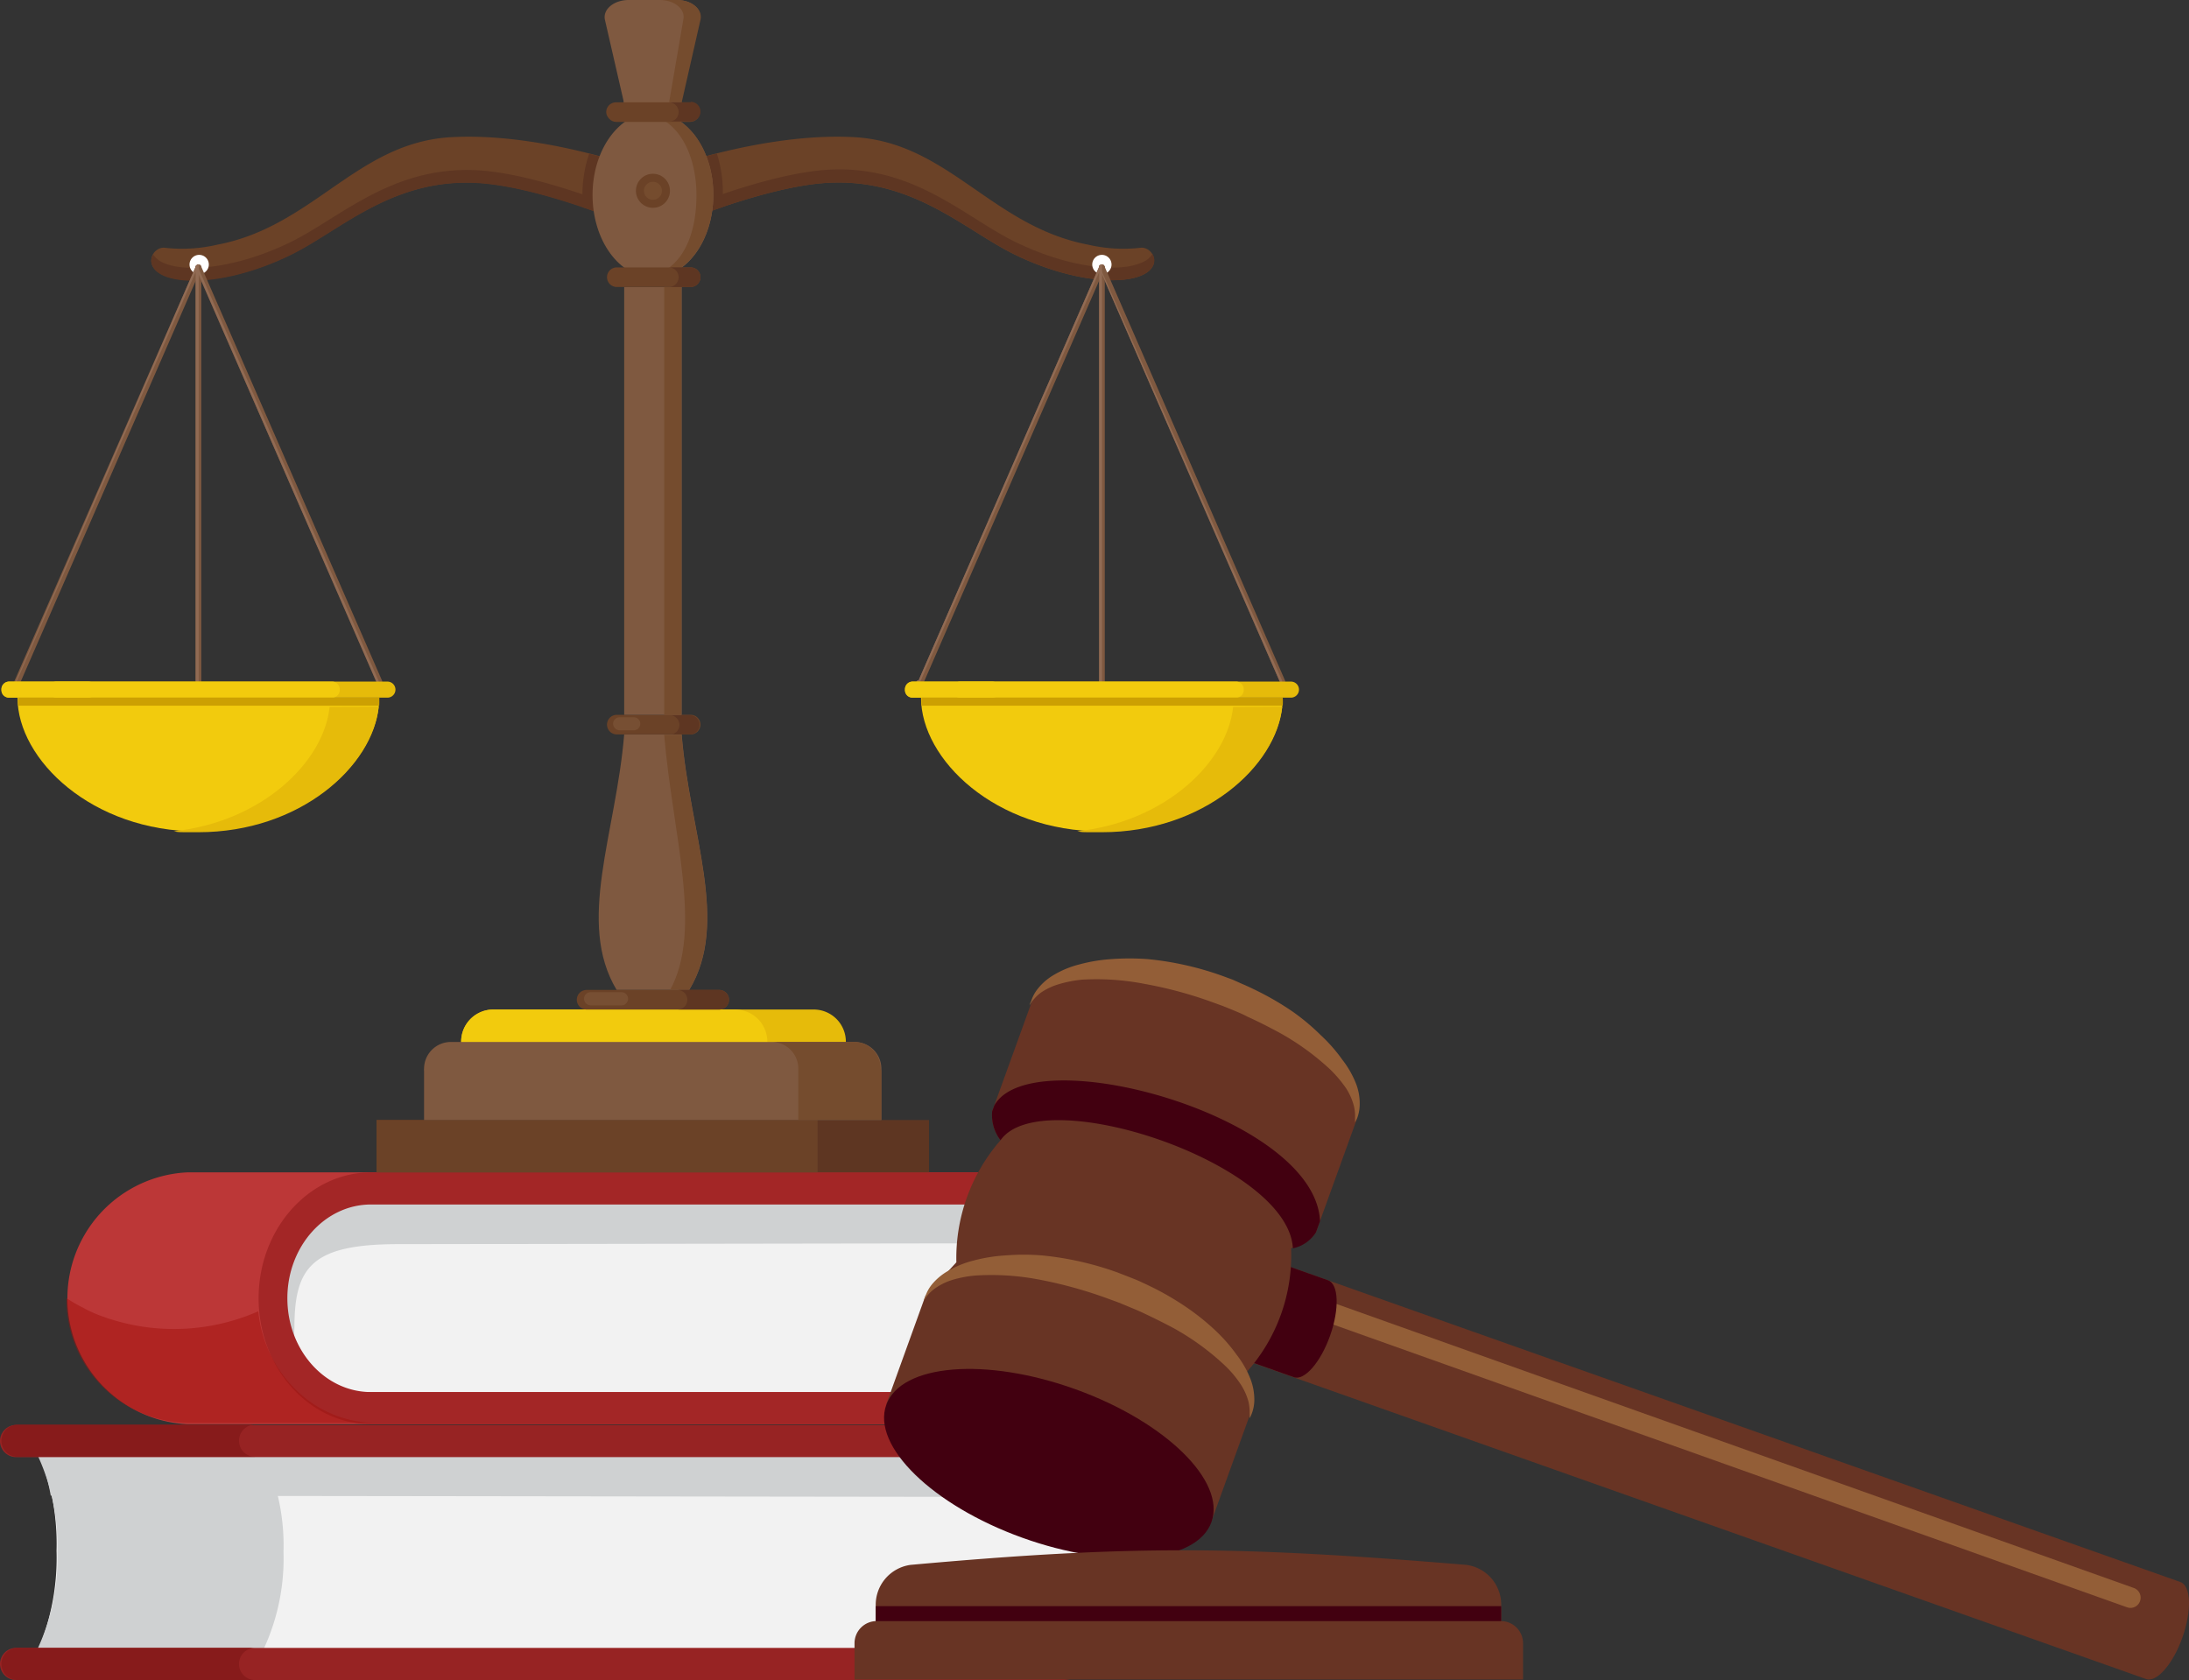<svg xmlns="http://www.w3.org/2000/svg" viewBox="0 0 136.28 104.62"><rect x="0" y="0" width="136.28" height="104.62" fill="#333333" stroke="none"/><defs><style>.cls-1{isolation:isolate;}.cls-2{fill:#f2f2f2;}.cls-3{mix-blend-mode:multiply;}.cls-4{fill:#cfd1d2;}.cls-5{fill:#972323;}.cls-6{fill:#871b1b;}.cls-7{fill:#bc3737;}.cls-8{fill:#a32626;}.cls-9{opacity:0.5;}.cls-10{fill:#a1110d;}.cls-11{fill:#6b4227;}.cls-12{fill:#5e3622;}.cls-13{fill:#e6bb0a;}.cls-14{fill:#f2cb0d;}.cls-15{fill:#7f5940;}.cls-16{fill:#754c2e;}.cls-17{fill:#fff;}.cls-18{fill:#916b54;}.cls-19{fill:#774f33;}.cls-20{fill:#cca002;}.cls-21{fill:#683424;}.cls-22{fill:#935e37;}.cls-23{fill:#420010;}</style></defs><g class="cls-1"><g id="レイヤー_2" data-name="レイヤー 2"><g id="レイヤー_1-2" data-name="レイヤー 1"><path class="cls-2" d="M72.37,96.64a7.22,7.22,0,0,1-1.9,4.92,6.29,6.29,0,0,1-4.6,2H2a14.85,14.85,0,0,0,1.52-7,14.85,14.85,0,0,0-1.52-7h63.9A6.74,6.74,0,0,1,72.37,96.64Z"/><g class="cls-3"><path class="cls-4" d="M17.65,96.64a13.36,13.36,0,0,1-1.73,7H1.84a13.36,13.36,0,0,0,1.73-7,13.36,13.36,0,0,0-1.73-7H15.92A13.36,13.36,0,0,1,17.65,96.64Z"/></g><g class="cls-3"><path class="cls-4" d="M71,99.29a6.85,6.85,0,0,0,0-.79c0-3.83-1.07-5.29-6.41-5.29L3.16,93.13A11.7,11.7,0,0,0,2,89.69H65.08a6.7,6.7,0,0,1,6.41,7A7.47,7.47,0,0,1,71,99.29Z"/></g><path class="cls-5" d="M65.78,104.61H1a1,1,0,0,1,0-2H65.78a6,6,0,0,0,0-11.88H1a1,1,0,0,1,0-2H65.78a8,8,0,0,1,0,15.94Z"/><path class="cls-6" d="M15.88,90.71H1.09a1,1,0,1,1,0-2H15.88a1,1,0,1,0,0,2Z"/><path class="cls-6" d="M15.88,104.61H1.09a1,1,0,1,1,0-2H15.88a1,1,0,1,0,0,2Z"/><path class="cls-7" d="M5.13,80.84a7,7,0,0,0,1.92,4.84,6.38,6.38,0,0,0,4.63,2h56A16.13,16.13,0,0,1,67.7,74h-56A6.69,6.69,0,0,0,5.13,80.84Z"/><path class="cls-2" d="M17,80.84a7.77,7.77,0,0,0,1.6,4.84,5,5,0,0,0,3.87,2H69.16a16.72,16.72,0,0,1-1.27-6.84A16.7,16.7,0,0,1,69.16,74H22.43C19.41,74,17,77.07,17,80.84Z"/><path class="cls-7" d="M68.65,88.68h-57a7.85,7.85,0,0,1,0-15.68h57a1,1,0,0,1,0,2h-57a5.85,5.85,0,0,0,0,11.68h57a1,1,0,0,1,0,2Z"/><g class="cls-3"><path class="cls-4" d="M18.33,83.45a6.51,6.51,0,0,1,0-.77c0-3.78,1.07-5.21,6.46-5.21l53.59-.08A11.36,11.36,0,0,1,79.53,74H24.3a6.66,6.66,0,0,0-6.46,6.83A7.21,7.21,0,0,0,18.33,83.45Z"/></g><path class="cls-8" d="M76.1,88.68h-53c-3.86,0-7-3.52-7-7.84s3.14-7.84,7-7.84h53a1,1,0,0,1,0,2h-53c-2.88,0-5.21,2.62-5.21,5.84s2.33,5.84,5.21,5.84h53a1,1,0,0,1,0,2Z"/><g class="cls-9"><path class="cls-10" d="M19.88,87.65a7.3,7.3,0,0,1-1.34-1,7.92,7.92,0,0,1-2.46-5,13.05,13.05,0,0,1-9.94.23,7.78,7.78,0,0,1-1-.47,8.75,8.75,0,0,1-1-.58,7.69,7.69,0,0,0,7.51,7.77H23.55A7.16,7.16,0,0,1,19.88,87.65Z"/></g><path class="cls-11" d="M40.64,10.76s6.67-2.54,12.53-2.22,8.59,5.57,14.6,6.7a9.56,9.56,0,0,0,3.22.19c.76-.11,1.48,1.17,0,1.75s-4.59.25-7.82-1.33-6.55-5-12.23-4.42c-4.38.47-10.3,3.15-10.3,3.15Z"/><path class="cls-11" d="M40.63,10.76S34,8.22,28.11,8.54s-8.6,5.57-14.6,6.7a9.62,9.62,0,0,1-3.23.19c-.76-.11-1.48,1.17,0,1.75s4.6.25,7.82-1.33,6.56-5,12.23-4.42c4.38.47,10.3,3.15,10.3,3.15Z"/><path class="cls-12" d="M71,17.18c-1.48.59-4.59.25-7.82-1.33s-6.55-5-12.23-4.42c-4.28.46-10,3-10.29,3.14v-.8c.25-.11,6-2.68,10.29-3.15,5.68-.61,9,2.85,12.23,4.43S69.51,17,71,16.38a1.46,1.46,0,0,0,.75-.56C72,16.22,71.89,16.83,71,17.18Z"/><path class="cls-12" d="M40.63,13.8v.8c-.26-.11-6-2.68-10.3-3.15-5.67-.61-9,2.85-12.23,4.43s-6.34,1.92-7.82,1.33c-.9-.36-1-1-.74-1.36a1.52,1.52,0,0,0,.74.56c1.48.58,4.6.24,7.82-1.34s6.56-5,12.23-4.42C34.61,11.11,40.37,13.68,40.63,13.8Z"/><rect class="cls-12" x="23.44" y="69.74" width="34.4" height="3.26"/><rect class="cls-11" x="23.44" y="69.74" width="27.46" height="3.26"/><path class="cls-13" d="M50.66,62.86H30.71a2,2,0,0,0-2,2h0a2,2,0,0,0,2,2H50.66a2,2,0,0,0,2-2h0A2,2,0,0,0,50.66,62.86Z"/><path class="cls-14" d="M45.77,62.86H30.71a2,2,0,0,0-2,2h0a2,2,0,0,0,2,2H45.77a2,2,0,0,0,2-2h0A2,2,0,0,0,45.77,62.86Z"/><path class="cls-15" d="M54.87,66.54a1.66,1.66,0,0,0-1.66-1.66H28.06a1.67,1.67,0,0,0-1.66,1.66.53.53,0,0,0,0,.13h0v3.07H54.87V66.67h0Z"/><path class="cls-16" d="M54.87,66.67h0v3.07H49.7V66.67h0v-.13A1.66,1.66,0,0,0,48,64.88h5.17a1.66,1.66,0,0,1,1.66,1.66Z"/><path class="cls-15" d="M42.44,45.73H38.86c-.51,6.18-3,11.7-.47,15.91h4.52C45.46,57.43,42.94,51.91,42.44,45.73Z"/><path class="cls-11" d="M44.78,61.64H36.52a.61.61,0,0,0-.61.61.61.61,0,0,0,.61.61h8.26a.61.61,0,0,0,.61-.61A.61.61,0,0,0,44.78,61.64Z"/><path class="cls-11" d="M43,44.51h-4.6a.61.61,0,0,0-.61.61.61.61,0,0,0,.61.61H43a.61.61,0,0,0,.61-.61A.61.61,0,0,0,43,44.51Z"/><path class="cls-12" d="M40.61,10.78v3.81s-1.9-.86-4.35-1.69a6.51,6.51,0,0,1,0-.77,7.85,7.85,0,0,1,.42-2.56A38.49,38.49,0,0,1,40.61,10.78Z"/><path class="cls-12" d="M45,12.13a6.34,6.34,0,0,1,0,.76c-2.45.84-4.37,1.7-4.37,1.7V10.78a40.39,40.39,0,0,1,4-1.22A7.87,7.87,0,0,1,45,12.13Z"/><path class="cls-17" d="M13,16.47a.6.6,0,0,1-.6.6.6.6,0,0,1,0-1.2A.6.6,0,0,1,13,16.47Z"/><path class="cls-17" d="M69.2,16.47a.6.6,0,0,1-.6.6.6.6,0,0,1,0-1.2A.6.6,0,0,1,69.2,16.47Z"/><path class="cls-15" d="M68.6,42.62a.17.17,0,0,1-.17-.18V16.65a.17.17,0,0,1,.17-.18.18.18,0,0,1,.18.18V42.44A.18.18,0,0,1,68.6,42.62Z"/><path class="cls-15" d="M57.34,42.62l-.07,0a.17.17,0,0,1-.09-.23L68.44,16.58a.18.18,0,0,1,.23-.1.18.18,0,0,1,.09.24L57.5,42.51A.17.17,0,0,1,57.34,42.62Z"/><path class="cls-15" d="M79.86,42.62a.18.18,0,0,1-.16-.11L68.44,16.72a.18.18,0,0,1,.09-.24.17.17,0,0,1,.23.1L80,42.37a.18.18,0,0,1-.1.23Z"/><path class="cls-18" d="M68.61,42.44a.19.19,0,0,0,.09.15l-.09,0a.18.18,0,0,1-.18-.18V16.65a.18.18,0,0,1,.18-.18.16.16,0,0,1,.09,0,.17.17,0,0,0-.09.15Z"/><path class="cls-18" d="M68.53,16.71,57.27,42.5a.11.11,0,1,1-.08-.14L68.45,16.57a.09.09,0,0,1,0-.06A.18.18,0,0,1,68.53,16.71Z"/><path class="cls-18" d="M79.76,42.57a.15.15,0,0,1-.05-.06L68.45,16.71a.16.16,0,0,1,0-.2h0s0,0,0,.06L79.81,42.36A.18.18,0,0,1,79.76,42.57Z"/><path class="cls-15" d="M12.35,42.62a.18.18,0,0,1-.17-.18V16.65a.18.18,0,0,1,.17-.18.18.18,0,0,1,.18.18V42.44A.18.18,0,0,1,12.35,42.62Z"/><path class="cls-15" d="M1.09,42.62H1a.18.18,0,0,1-.09-.24L12.19,16.58a.18.18,0,0,1,.24-.09.18.18,0,0,1,.09.23L1.26,42.51A.18.18,0,0,1,1.09,42.62Z"/><path class="cls-15" d="M23.62,42.62a.18.18,0,0,1-.17-.11L12.19,16.72a.17.17,0,0,1,.09-.23.18.18,0,0,1,.24.09L23.78,42.37a.18.18,0,0,1-.09.24Z"/><path class="cls-18" d="M12.37,42.44a.16.16,0,0,0,.08.15l-.09,0a.18.18,0,0,1-.18-.18V16.65a.18.18,0,0,1,.18-.18.16.16,0,0,1,.09,0,.18.18,0,0,0-.08.15Z"/><path class="cls-18" d="M12.28,16.71,1,42.51l0,.05a.17.17,0,0,1,0-.2L12.2,16.57a.09.09,0,0,1,0-.06A.18.18,0,0,1,12.28,16.71Z"/><path class="cls-18" d="M23.51,42.57a.1.1,0,0,1-.05-.06L12.2,16.71a.17.17,0,0,1,.05-.2h0a.15.15,0,0,1,.05.06l11.26,25.8A.17.17,0,0,1,23.51,42.57Z"/><path class="cls-16" d="M42.9,61.64H41.72c2.06-3.77.14-9.72-.37-15.89h.34l.14,0h.6C42.93,51.91,45.45,57.43,42.9,61.64Z"/><path class="cls-12" d="M45.38,62.25a.61.61,0,0,1-.61.61H42.18a.61.61,0,0,0,.61-.61.61.61,0,0,0-.61-.61h2.59A.62.62,0,0,1,45.38,62.25Z"/><path class="cls-12" d="M43.55,45.13a.6.6,0,0,1-.61.6H41.83a.62.62,0,0,0,.47-.59.61.61,0,0,0-.61-.61h1.25A.6.6,0,0,1,43.55,45.13Z"/><path class="cls-19" d="M39.46,45.47h-.88a.41.41,0,0,1-.41-.41h0a.41.41,0,0,1,.41-.4h.88a.4.4,0,0,1,.4.4h0A.4.4,0,0,1,39.46,45.47Z"/><path class="cls-19" d="M38.69,62.6H36.77a.42.42,0,0,1-.41-.41h0a.41.41,0,0,1,.41-.41h1.92a.41.41,0,0,1,.41.41h0A.41.41,0,0,1,38.69,62.6Z"/><path class="cls-13" d="M24.12,42.44H.59a.5.5,0,0,0-.5.5h0a.5.5,0,0,0,.5.5H24.12a.5.5,0,0,0,.5-.5h0A.5.5,0,0,0,24.12,42.44Z"/><path class="cls-14" d="M20.72,42.44H.52a.47.47,0,0,0-.43.5h0a.46.46,0,0,0,.43.5h20.2a.47.47,0,0,0,.43-.5h0A.48.48,0,0,0,20.72,42.44Z"/><path class="cls-14" d="M12.35,43.44H1.09c0,3.85,4.63,8.33,11.26,8.33s11.26-4.48,11.26-8.33Z"/><path class="cls-20" d="M23.61,43.44a4.07,4.07,0,0,1,0,.5H1.12a4.07,4.07,0,0,1,0-.5Z"/><path class="cls-13" d="M23.58,44c-.37,3.71-4.89,7.82-11.23,7.82h-.86c-.23,0-.44,0-.66-.06,5.52-.6,9.34-4.34,9.69-7.74Z"/><path class="cls-14" d="M5.52,43.44h-2a.5.5,0,0,1-.5-.5H3a.5.5,0,0,1,.5-.5h2a.51.51,0,0,1,.51.5H6A.5.5,0,0,1,5.52,43.44Z"/><path class="cls-13" d="M80.37,42.44H56.84a.5.5,0,0,0-.5.5h0a.5.5,0,0,0,.5.5H80.37a.5.5,0,0,0,.5-.5h0A.5.5,0,0,0,80.37,42.44Z"/><path class="cls-14" d="M77,42.44H56.77a.47.47,0,0,0-.43.5h0a.46.46,0,0,0,.43.5H77a.47.47,0,0,0,.43-.5h0A.48.48,0,0,0,77,42.44Z"/><path class="cls-14" d="M68.6,43.44H57.34c0,3.85,4.63,8.33,11.26,8.33s11.26-4.48,11.26-8.33Z"/><path class="cls-20" d="M79.86,43.44a4.07,4.07,0,0,1,0,.5H57.37a4.07,4.07,0,0,1,0-.5Z"/><path class="cls-13" d="M79.83,44c-.37,3.71-4.89,7.82-11.23,7.82h-.86c-.23,0-.44,0-.66-.06,5.52-.6,9.34-4.34,9.69-7.74Z"/><path class="cls-14" d="M61.77,43.44h-2a.5.5,0,0,1-.5-.5h0a.5.5,0,0,1,.5-.5h2a.51.51,0,0,1,.51.5h0A.5.5,0,0,1,61.77,43.44Z"/><rect class="cls-15" x="38.86" y="17.87" width="3.58" height="26.64"/><path class="cls-15" d="M40.65,7c-2.08,0-3.76,2.3-3.76,5.14s1.68,5.14,3.76,5.14,3.76-2.3,3.76-5.14S42.73,7,40.65,7Z"/><path class="cls-16" d="M44.41,12.12c0,2.84-1.68,5.14-3.76,5.14a3.73,3.73,0,0,1-.47,0c2.36-.34,3.18-2.74,3.18-5.1s-1-4.75-3.2-5.1a2.63,2.63,0,0,1,.49,0C42.73,7,44.41,9.28,44.41,12.12Z"/><path class="cls-11" d="M43,17.87h-4.6a.61.61,0,0,1-.61-.61h0a.61.61,0,0,1,.61-.61H43a.61.61,0,0,1,.61.61h0A.61.61,0,0,1,43,17.87Z"/><path class="cls-15" d="M42.14,0h-3c-.92,0-1.62.58-1.48,1.23l1.16,5.05a1.11,1.11,0,0,1,0,.17V7h3.58V6.45a1.11,1.11,0,0,1,0-.17l1.16-5.05C43.76.58,43.06,0,42.14,0Z"/><rect class="cls-11" x="37.74" y="6.37" width="5.83" height="1.22" rx="0.61"/><circle class="cls-11" cx="40.65" cy="11.88" r="1.06"/><path class="cls-16" d="M41.21,11.88a.56.56,0,1,1-.56-.56A.56.56,0,0,1,41.21,11.88Z"/><rect class="cls-16" x="41.35" y="17.87" width="1.07" height="26.66"/><path class="cls-12" d="M43,16.65H41.64a.61.61,0,0,1,.46.21.64.64,0,0,1,.15.4.62.62,0,0,1-.18.43.6.6,0,0,1-.43.18H43a.6.6,0,0,0,.43-.18.62.62,0,0,0,.18-.43A.61.61,0,0,0,43,16.65Z"/><path class="cls-16" d="M43.61,1.23,42.46,6.29a.19.19,0,0,0,0,.08h-.79s0-.06,0-.08l.87-5.06C42.69.58,42,0,41.07,0h1.07C43.06,0,43.76.58,43.61,1.23Z"/><path class="cls-12" d="M43,6.37H41.64a.61.61,0,0,1,.61.61.64.64,0,0,1-.15.4l0,0a.6.6,0,0,1-.43.18H43a.61.61,0,0,0,0-1.22Z"/><path class="cls-21" d="M76.43,77.51l59.32,21h0c.66.24.71,1.78.12,3.45s-1.61,2.82-2.26,2.59l-59.32-21Z"/><path class="cls-22" d="M133.23,99.7h0a.64.64,0,0,0-.38-.82L83.11,81.16l-.43,1.2,49.74,17.72A.63.63,0,0,0,133.23,99.7Z"/><path class="cls-23" d="M75.94,84.12c-.66-.23-.71-1.77-.12-3.44s1.6-2.83,2.26-2.59l4.6,1.63c.66.23.72,1.77.13,3.44S81.2,86,80.54,85.75Z"/><path class="cls-21" d="M64.17,62.56c.92-2.56,6.2-3,11.79-1s9.38,5.72,8.46,8.27l-2.49,6.89a2.33,2.33,0,0,1-1.55,1,10.92,10.92,0,0,1-2.79,7.74l.26,2.54-2.43,6.73-20.24-7.3,2.43-6.73,1.93-2.1A11.16,11.16,0,0,1,62.29,71a2.56,2.56,0,0,1-.52-1.81Z"/><path class="cls-23" d="M62.29,71a2.56,2.56,0,0,1-.52-1.81l.13-.35c2.33-4.19,20,.66,20.28,7.2l-.25.69a2.24,2.24,0,0,1-1.44,1C80.22,72.42,64.86,67.32,62.29,71Z"/><ellipse class="cls-23" cx="65.3" cy="91.13" rx="4.91" ry="10.76" transform="translate(-42.58 121.64) rotate(-70.17)"/><path class="cls-22" d="M57.51,81l.16-.24a2.34,2.34,0,0,1,.55-.54,3.74,3.74,0,0,1,1.06-.52,6.91,6.91,0,0,1,1.5-.28,15.69,15.69,0,0,1,3.88.25A27,27,0,0,1,69,80.87l.55.2.52.21c.35.15.71.29,1.05.45.68.32,1.35.65,2,1A15.82,15.82,0,0,1,76.23,85a6.72,6.72,0,0,1,1,1.18,3.83,3.83,0,0,1,.49,1.07,3,3,0,0,1,.08.78l0,.28a1.72,1.72,0,0,0,.12-.26,2.43,2.43,0,0,0,.17-.83,3.61,3.61,0,0,0-.23-1.33A6,6,0,0,0,77,84.37a10.41,10.41,0,0,0-1.34-1.53,14.75,14.75,0,0,0-1.75-1.41,18,18,0,0,0-2.06-1.22c-.37-.18-.74-.36-1.11-.52l-.58-.23-.57-.22a19.31,19.31,0,0,0-4.73-1.07,14.16,14.16,0,0,0-2.25,0,10.2,10.2,0,0,0-2,.32,6.09,6.09,0,0,0-1.61.66A3.62,3.62,0,0,0,58,80a2.41,2.41,0,0,0-.4.75A1.45,1.45,0,0,0,57.51,81Z"/><path class="cls-22" d="M64.09,62.6l.16-.24a2.81,2.81,0,0,1,.55-.55,4,4,0,0,1,1.06-.51A7.64,7.64,0,0,1,67.37,61a15.66,15.66,0,0,1,3.87.26,25.75,25.75,0,0,1,4.34,1.18l.55.2.52.21c.36.15.71.29,1,.45.69.31,1.35.65,2,1a15.91,15.91,0,0,1,3.15,2.28,7.74,7.74,0,0,1,1,1.18,3.78,3.78,0,0,1,.48,1.07,2.62,2.62,0,0,1,.08.77l0,.29.13-.26a2.48,2.48,0,0,0,.16-.84,3.4,3.4,0,0,0-.23-1.32A6,6,0,0,0,83.58,66a9.86,9.86,0,0,0-1.34-1.53A13.82,13.82,0,0,0,80.49,63a18,18,0,0,0-2.06-1.22c-.36-.18-.73-.36-1.11-.52L76.74,61l-.57-.21a19.21,19.21,0,0,0-4.73-1.07,15.38,15.38,0,0,0-2.24,0,10.17,10.17,0,0,0-2,.33,6,6,0,0,0-1.6.66,3.54,3.54,0,0,0-1,.87,2.31,2.31,0,0,0-.4.75C64.11,62.5,64.09,62.6,64.09,62.6Z"/><path class="cls-21" d="M93.46,102.52H54.52V100a2.51,2.51,0,0,1,2.17-2.56c13.66-1.23,20.27-1.19,34.6,0A2.5,2.5,0,0,1,93.46,100Z"/><rect class="cls-23" x="54.52" y="100.01" width="38.94" height="0.95"/><path class="cls-21" d="M53.2,101H94.83a0,0,0,0,1,0,0v2.26a1.38,1.38,0,0,1-1.38,1.38H54.59a1.38,1.38,0,0,1-1.38-1.38V101A0,0,0,0,1,53.2,101Z" transform="translate(148.03 205.58) rotate(180)"/></g></g></g></svg>